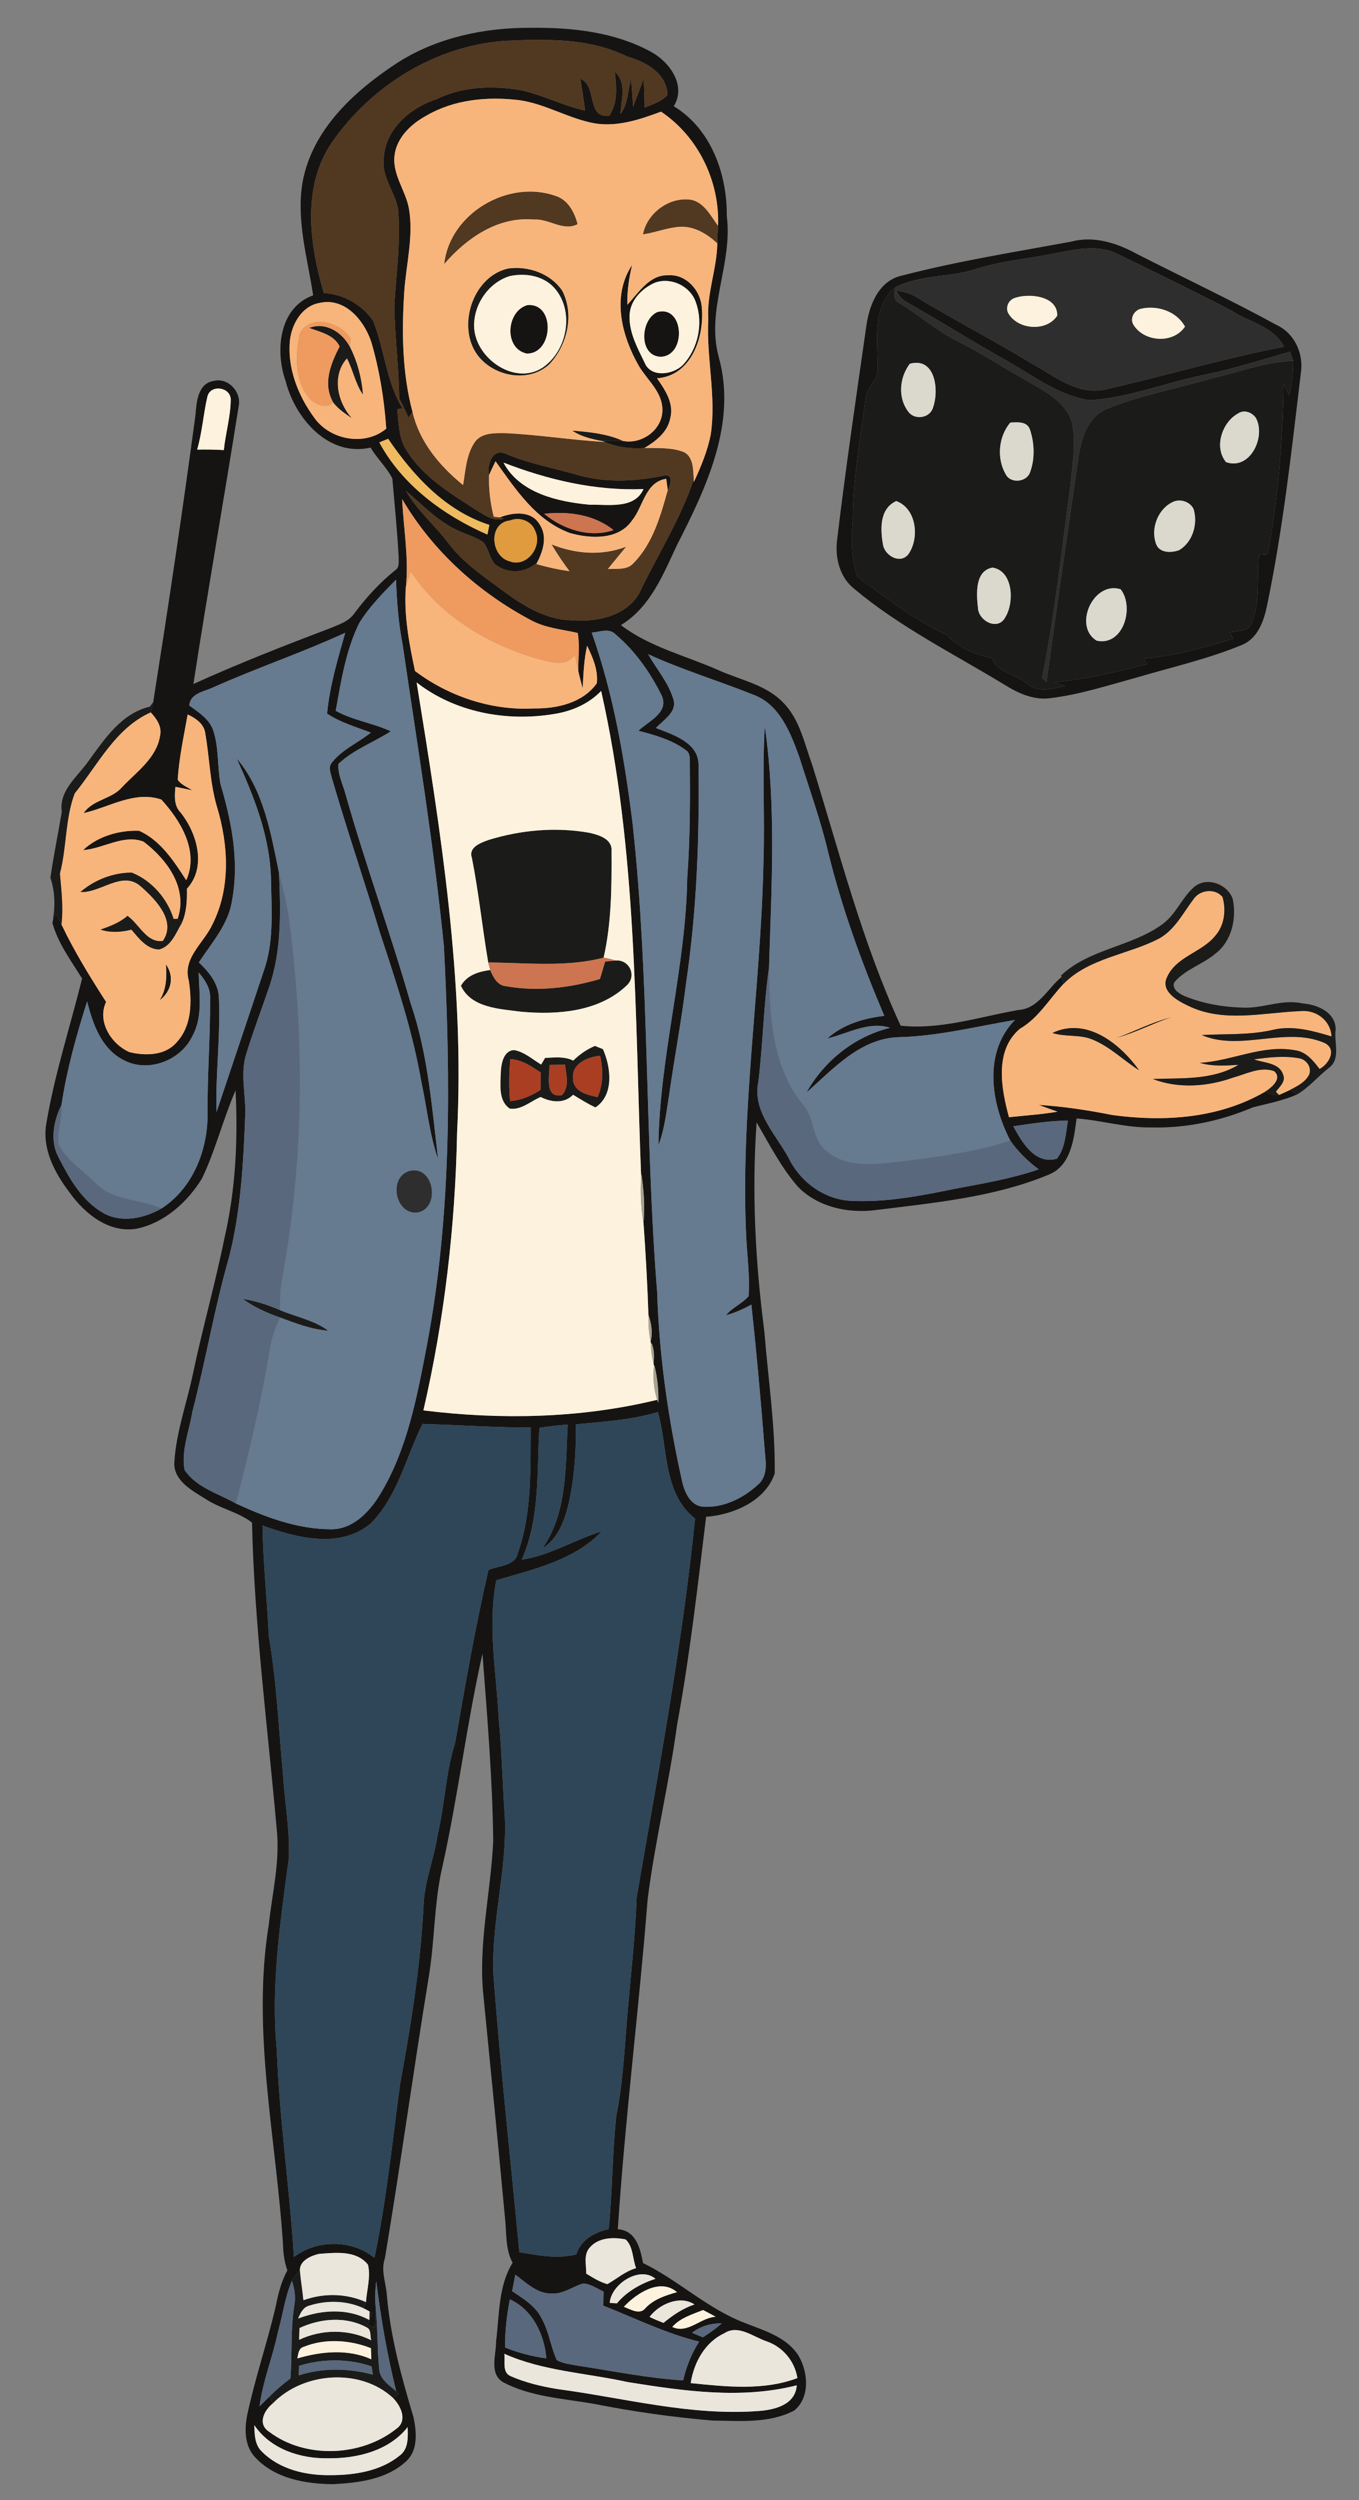 <svg xmlns="http://www.w3.org/2000/svg" xmlns:xlink="http://www.w3.org/1999/xlink" xmlns:serif="http://www.serif.com/" width="100%" height="100%" viewBox="0 0 2310 4247" xml:space="preserve" style="fill-rule:evenodd;clip-rule:evenodd;stroke-linejoin:round;stroke-miterlimit:2;"><rect x="0" y="0" width="2310" height="4247" fill="#808080" stroke="none"/>    <g transform="matrix(4.167,0,0,4.167,0,-5.92119e-14)">        <g id="Mesa-de-trabajo1" serif:id="Mesa de trabajo1" transform="matrix(0.926,0,0,0.901,-89.158,-69.808)">            <rect x="96.233" y="77.44" width="598.317" height="1130.69" style="fill:none;"></rect>            <g id="_-f0bb60ff" serif:id="#f0bb60ff" transform="matrix(1.079,0,0,1.109,-54.858,-113.11)">                <path d="M294.88,352.32C296.1,351.82 297.33,351.32 298.56,350.83C308.8,365.93 322.03,380.28 339.9,385.98C339.63,387.32 339.36,388.66 339.1,390C321.28,382.25 304.18,369.71 294.88,352.32Z" style="fill:rgb(240,187,96);fill-rule:nonzero;"></path>            </g>            <g id="_-161412ff" serif:id="#161412ff" transform="matrix(1.079,0,0,1.109,-54.858,-113.11)">                <path d="M302.4,197.42C318.56,187.12 338.03,183.05 357.02,183.2C373.69,183.03 391.13,184.91 405.96,193.06C413.46,197.14 420.39,206.8 415.14,215.19C430.39,224.46 436.95,242.83 436.79,260C439.32,279.38 428.23,298.13 433.48,317.42C441.05,344.37 428.42,370.87 416.39,394.35C410.79,406.35 405.44,419.7 393.56,426.88C405.37,435.91 420.25,439.39 433.66,445.39C442.47,449.31 452.68,451.2 459.66,458.33C466.61,465.26 468.49,475.26 471.75,484.16C482.83,519.83 492.09,556.3 507.77,590.31C523.97,592.06 539.96,586.7 555.8,583.91C563.97,583.46 567.76,575.13 573.45,570.45C573.65,571.16 574.05,572.58 574.24,573.29C568.4,579.48 564.03,587.21 556.46,591.58C545.96,600.42 548.82,616 552.01,627.66C558.62,626.94 565.27,626.52 571.84,625.4C569.27,624.51 566.71,623.6 564.18,622.64C574.28,623.24 584.29,624.8 594.21,626.76C615.33,629.64 637.8,628.17 656.59,617.23C658.4,617.88 660.25,618.9 662.25,618.57C663.75,617.91 665.25,617.23 666.74,616.52C667.49,616.97 668.98,617.86 669.72,618.31C663.93,620.91 657.68,622.04 651.58,623.62C638.52,629.17 624.25,632.21 610.03,631.81C599.75,632.03 589.81,628.89 579.6,628.16C578.47,636.69 577.33,647.54 568.06,651.15C545.82,660.35 521.51,662.53 497.83,665.51C486.54,667.01 474.11,664.41 465.91,656.1C459,648.21 454.23,638.78 448.97,629.78C446.95,658.24 448.45,686.8 452.13,715.07C453.66,734.35 456.63,753.64 456.36,772.99C452.56,784.25 439.47,789.85 428.35,790.66C424.89,819.03 421.7,847.47 416.49,875.59C413.27,899.41 407.5,922.8 404.49,946.65C400.94,991.58 395.24,1036.33 392.3,1081.32C399.73,1081.86 401.46,1089.07 402.6,1095.12C417.13,1102.2 429.11,1113.94 444.4,1119.65C452.24,1122.73 461.35,1125.38 466.1,1132.95C470.03,1139.66 470.87,1149.9 464.34,1155.28C454.14,1160.65 442.15,1159.49 431.02,1159.38C414.7,1158.01 398.46,1155.71 382.4,1152.53C369.92,1150.36 356.72,1149.72 345.33,1143.66C339.68,1140 342.69,1132.54 342.61,1127.07C343.96,1116.36 343.49,1104.42 349.36,1095.01C346.35,1089.51 346.93,1083.06 346.28,1077.03C343.48,1046.95 340.47,1016.88 337.52,986.82C335.11,965.44 340.44,944.27 341.44,923C341.15,897.46 338.95,871.97 337.05,846.51C330.6,875.1 327.14,904.28 320.8,932.9C317.19,948.02 317.65,963.69 315.02,978.97C308.82,1017 303.56,1055.19 297.21,1093.2C295.47,1098.14 297.62,1103.07 297.99,1108.04C299.43,1125.12 304.03,1141.73 308.91,1158.1C310.13,1164.04 310.84,1171.39 305.95,1175.94C297.97,1183.41 286.45,1184.8 275.99,1185.33C264.8,1185.24 252.42,1183.07 244.41,1174.55C239.89,1169.97 239.84,1163.01 241,1157.1C244.14,1142.37 249.04,1128.09 252.5,1113.44C253.57,1108.18 254.75,1102.86 257.41,1098.14C256.15,1094.62 255.68,1090.89 255.59,1087.18C252.78,1043.88 242.75,1000.37 249.82,956.98C251.23,944.01 254.5,931.05 253.03,917.94C249.35,876.34 243.89,834.81 242.97,793.04C237.53,788.75 229.69,787.26 223.73,783.22C218.19,779.79 210.54,775.65 211.28,768.01C212.06,755.99 216.27,744.53 218.74,732.8C222.67,714.04 227.95,695.59 231.75,676.8C236.29,657.13 237.25,636.8 236.25,616.69C231.15,628.45 228.09,641.01 222.56,652.59C216.67,662.25 207.28,670.71 195.99,673.11C184.62,675.08 174.74,667.11 168.53,658.43C162.39,650.39 157.09,640.44 159.03,630C162.39,610.02 168.73,590.71 173.59,571.08C169.14,563.82 163.78,556.81 161.52,548.48C161.9,547.07 162.34,545.68 162.77,544.3C163.58,545.86 164.4,547.43 165.17,549.02C170.41,560.01 176.8,570.39 183.39,580.61C179.61,588.6 185.49,597.87 192.93,601.1C199.38,602.65 207.44,602.59 212.14,597.15C218.47,590.42 218.48,580.37 217.13,571.8C214.55,562.63 223.45,556.43 226.85,548.89C234.29,534.16 233.36,516.64 228.7,501.18C225.78,491.39 225.64,481.11 223.9,471.12C223.42,467.17 219.99,464.88 216.69,463.33C215.12,472.16 213.18,481 212.62,489.96C213.99,492.03 216.52,492.93 218.53,494.27C216.26,493.77 213.98,493.3 211.69,492.87C211.37,496.47 211,500.46 213.75,503.29C220.54,511.68 224.55,525.66 216.38,534.43C216.45,539.13 216.31,543.98 214.33,548.35C213.9,547.95 213.03,547.13 212.6,546.73C216.92,534.12 208.22,522.47 198.69,515.23C190.52,512.07 182.25,518.11 174.01,518.67C180.01,512.99 188.8,510.51 196.88,510.79C205.63,514.73 211.08,523.2 216.11,530.98C221.43,519.12 213.81,506.65 205.95,498.06C195.01,494.32 184.63,501.24 174.22,503.58C178.02,498 185.68,497.95 189.96,492.95C195.85,486.7 203.93,481.2 205.41,472.13C206.33,468.33 204.02,465.08 201.59,462.47C201.95,461.06 202.33,459.65 202.64,458.23C208.79,419.24 214.67,380.19 219.89,341.06C220.3,335.95 220.83,328.38 227.15,327.31C233.24,325.64 238.81,331.85 237.49,337.75C231.5,375.49 224.86,413.15 219.03,450.92C237.16,442.69 255.71,435.41 274.33,428.37C278.13,426.75 282.51,425.53 284.9,421.87C289.74,415.44 295.21,409.48 301.49,404.44C303.34,403.24 302.77,400.83 302.83,398.98C302.24,388.32 301.18,377.67 300.25,367.04C297.93,362.49 293.98,358.89 291.36,354.46C274.18,358.39 260.53,342.52 256.7,327.36C252.34,315.11 253.89,297.4 267.92,292.34C265.64,277.23 261.02,261.93 263.54,246.57C267.31,224.79 284.74,208.95 302.4,197.42M275.74,229.74C263.2,247.8 266.39,271.51 272.27,291.38C280.26,291.85 287.79,296.09 292.35,302.64C297.12,314.26 297.71,327.66 304.41,338.45C303.87,338.53 302.79,338.71 302.25,338.8C302.9,344.79 302.8,351.35 306.58,356.41C313.46,366.95 324.49,373.45 334.81,380.13C338.11,382.1 341.67,384.75 345.75,383.48L344.14,382.94C349.41,380.86 356.95,380.04 360.32,385.71C363.82,390.82 361.68,397.05 359.03,401.98L358.7,401.89C353.97,405.82 346.77,405.96 342.06,401.94C339.98,399.41 339.49,395.98 337.65,393.31C334.65,391.01 330.88,390.11 327.51,388.5C319.04,384.85 312.69,377.96 305.79,372.09C310.47,380.2 317.74,386.26 323.33,393.68C329.35,401.69 337.87,407.22 345.79,413.16C354.31,419.41 364.03,425.31 374.99,424.9C385.23,425.72 397.73,422.26 401.99,411.94C409.23,397.14 418.07,383.11 423.31,367.42L423.34,368.56C426.2,362.33 428.91,355.94 430.24,349.18C432.6,333.44 428.37,317.78 429.25,302.01C428.57,291.53 432.8,281.46 432.92,271.14C432.97,268.75 433.06,266.37 433.23,264C433.93,245.84 425.15,227.57 409.94,217.41C401.4,220.59 392.32,223.66 383.08,222.22C372.41,220.36 362.97,214.29 352.21,212.74C339.3,211.15 325.52,212.37 314.1,219.07C307.99,222.39 302.18,227.81 301.18,235.01C300.08,242.93 305.66,249.47 307.03,256.96C308.98,268.31 305.88,279.61 305.11,290.91C304.06,307.23 304.25,323.97 308.47,339.87C308.06,340.48 307.24,341.69 306.83,342.3C305.7,339.63 304.46,337.01 303.06,334.48C302.94,321.64 301.18,308.85 301.06,296.01C301.92,283.07 303.72,270.08 302.58,257.1C301.35,250.18 295.99,244.33 296.73,236.98C297,224.81 307.54,215.72 318.43,212.27C328.92,207.1 340.97,206.74 352.32,208.58C361.48,210.45 369.83,214.97 378.96,216.99C378.43,212.64 377.64,208.34 377.03,204C384.08,206.96 379.32,220.2 388.77,219.09C392.48,213.71 391.73,207.19 391.05,201.07C396.07,205.55 393.69,212.57 393.38,218.35C396.54,214.28 396.31,208.94 397.68,204.21C398.07,207.9 398.3,211.61 398.53,215.32C400.02,211.64 401.41,207.91 402.8,204.19C403.1,208.05 403.24,211.91 403.23,215.78C406.5,214.36 410.21,213.34 412.61,210.52C412.23,201.66 403.59,197.05 396.06,194.89C380.66,187.33 363.03,187.74 346.32,188.52C318.03,190.49 291.84,206.65 275.74,229.74M270.34,295.49C263.4,296.74 259.32,303.89 258.48,310.39C257.21,321.88 261.79,333.41 268.54,342.51C275.06,351.44 289.12,353.98 297.77,346.74C296.96,334.84 295.01,322.77 291.63,311.29C288.67,302.43 280.75,292.98 270.34,295.49M224.74,333.68C223.1,340.83 222.6,348.21 220.57,355.29C224.2,355.2 227.83,355.27 231.46,355.48C232.15,348.61 234.21,341.88 234.28,334.95C234.3,329.7 225.96,328.53 224.74,333.68M294.88,352.32C304.18,369.71 321.28,382.25 339.1,390C339.36,388.66 339.63,387.32 339.9,385.98C322.03,380.28 308.8,365.93 298.56,350.83C297.33,351.32 296.1,351.82 294.88,352.32M304.25,375.45C304.81,387.54 307.07,399.57 305.74,411.71C304.94,423.07 307.16,434.55 309.5,445.61C323.23,455.95 340.76,461.86 358.07,460.88C367.41,461.03 378.02,458.66 383.73,450.62C384.34,445.24 382.07,440.04 379.77,435.3C378.46,440.98 378.28,446.81 377.96,452.61C377.34,450.33 376.7,448.07 376.2,445.77C376.06,440.55 376.86,435.23 375.94,430.08C369.57,428.64 362.88,428.1 357,424.95C335.41,413.56 316.64,396.6 304.25,375.45M348.32,384.18C339.24,385.18 340.34,398.87 348.17,400.87C355.17,403.55 361.66,394.76 358.59,388.49C357.14,384.38 352.27,382.6 348.32,384.18M286.81,425.92C281.24,437.11 279.35,449.66 277.13,461.84C284.2,465.78 292.35,466.8 299.62,470.21C292.57,474.73 284.41,477.7 278.25,483.49C277.89,487.79 280.05,491.77 281.13,495.83C289.22,524.5 299.53,552.49 307.71,581.13C314.73,601.62 316.41,623.35 318.91,644.71C315.39,634.46 314.34,623.6 312.07,613.05C308.5,592.48 301.87,572.62 295.35,552.85C288.95,531.65 281.82,510.69 275.61,489.44C275.14,487.28 273.87,484.65 275.73,482.79C279.91,477.52 286.33,474.88 291.48,470.74C285.41,468.43 279.08,466.63 273.62,463C274.65,451.73 277.97,440.87 281.01,430.02C263.4,438.12 245.01,444.31 227.31,452.2C223.57,454.05 217.81,454.53 217.34,459.69C221.13,462.43 225.51,465.17 227.11,469.82C229.49,476.91 228.74,484.53 230.11,491.81C234.6,507.01 237.78,523.04 234.86,538.89C233.5,548.82 226.53,556.43 221.25,564.51C225.23,568.26 229.06,572.79 229.41,578.51C230.2,594.2 228,609.88 228.46,625.57C234.8,606.57 241.25,587.6 247.56,568.58C252.1,556.21 250.91,542.88 250.7,529.98C250.19,512.84 243.72,496.68 236.71,481.28C247.73,494.26 250.65,511.74 253.97,527.91C254.68,543.37 255.07,559.28 250.1,574.15C246.97,583.37 243.48,592.47 240.62,601.78C238.09,609.66 240.35,617.94 240.21,626C239.49,645.67 238.46,665.48 233.62,684.65C227.62,705.44 224.08,726.84 218.61,747.77C217.38,755.63 213.96,763.51 215.42,771.54C220.19,778.74 229.2,781.16 236.39,785.25C248.5,790.84 261.47,795.7 274.97,795.75C283.85,795.98 290.65,788.96 294.99,781.96C306.41,763.36 310.38,741.49 314.43,720.37C324.51,666.89 324.09,612.12 321.31,557.97C317.21,516.71 310.46,475.8 304.45,434.79C302.73,426.07 302.11,417.21 301.76,408.35C296.37,413.82 290.89,419.37 286.81,425.92M381.65,429.95C390.55,455.04 395.03,481.41 398.32,507.74C405.33,571.28 403.26,635.35 408.36,699.01C409.18,725.05 412.89,750.95 418.59,776.36C419.6,780.91 422.19,786.52 427.63,786.58C435.75,786.95 443.67,782.95 449.53,777.55C454.11,773.61 452.47,767.19 452.16,761.96C450.66,742.66 448.91,723.37 446.84,704.12C443.54,705.91 440.09,707.47 436.45,708.43C439.04,705.26 443.09,703.73 445.7,700.67C446.24,692.76 445.2,684.83 444.75,676.94C442.24,625.81 450.67,575.04 451.76,524.01C452.41,505.39 451.19,486.73 452.31,468.15C456.99,500.74 455.05,533.91 454.02,566.73C451.8,582.04 451.56,597.6 449.71,612.98C446.94,625.79 457.76,635.43 462.94,646C467.83,654.73 476.99,661.13 487.09,661.74C501.53,662.55 515.84,659.74 529.91,656.86C541.42,654.69 553.03,652.76 564.13,648.92C559.7,645.62 555.73,641.75 552.55,637.22C544.69,622.06 541.37,601.34 554.43,587.97C538.65,590.65 523.02,594.6 506.93,595C491.21,595.54 480.26,607.93 469.33,617.57C476.63,604.56 488.96,594.76 503.48,591.16C494.64,588.36 486.26,593.56 477.86,595.52C484.23,589.79 492.75,587.26 501.1,586.3C491.93,564.71 483.87,542.62 478.26,519.82C475.12,506.52 470.48,493.65 466.38,480.63C462.8,470.76 458.37,459.24 447.65,455.29C433.4,449.57 418.65,445.17 404.67,438.74C408.12,444.84 412.95,450.28 414.98,457.1C416.64,462.37 410.89,465.56 407.86,468.87C414.87,471.58 425.35,474.84 425.26,483.98C425.63,513.74 424.53,543.6 420.15,573.06C418.31,588.18 415.44,603.15 413.3,618.24C412.14,625.24 411.46,632.41 408.89,639.09C409.38,602.44 420.09,566.71 420.65,530.01C421.83,514.05 421.86,498.04 421.71,482.05C421.68,480.53 421.54,478.8 420.11,477.91C414.45,473.67 407.47,471.76 400.72,469.99C404.74,466.13 413.26,462.61 410.27,455.73C405.62,446.29 399.42,437.45 391.34,430.63C388.74,427.93 384.81,429.72 381.65,429.95M310.17,450.28C319.99,510.96 329.85,572.26 326.68,633.93C325.95,672.03 321.51,710.12 312.93,747.26C344.63,751.18 377.28,750.51 408.39,742.94L408.86,744.19C409.04,739.06 408.46,733.89 407.25,728.9L407.07,729.14L406.9,728.21C407.23,725.43 407.21,722.55 406.15,719.92L405.87,720.12L405.71,719.13C406.66,715.47 405.97,711.69 404.8,708.18C404.38,695.69 403.69,683.19 402.79,670.74C403.44,664.06 402.91,657.3 401.92,650.68L401.83,652.03C399.25,585.8 400.21,518.79 385.5,453.75C380.35,459.09 373.31,462.11 366.05,463.18C346.8,466.39 325.74,462.43 310.17,450.28M221.19,568.59C221.33,577.3 223.04,586.65 218.56,594.65C213.65,604.84 199.96,609.82 189.97,604.03C181.29,599.31 177.93,589.4 175.64,580.42C171.28,594.19 167.32,608.3 165.19,622.57C161.97,629.13 160.35,637.21 163.95,643.98C168.39,652.65 173.53,661.81 182.29,666.77C189.73,670.95 199,668.91 206.05,664.86C218.91,656.51 224.96,640.93 224.83,626.03C224.67,610.33 225.99,594.66 225.85,578.96C226.04,574.92 223.64,571.54 221.19,568.59M553.77,631.35C557.31,637.91 562.64,647.13 571.57,644.58C575.01,640.21 575.2,634.3 576.06,629.02C568.57,629.08 561.16,630.26 553.77,631.35M375.2,752.96C375.3,764.03 374.61,775.18 372.07,785.99C370.4,792.69 367.64,799.78 361.5,803.61C371.8,788.93 370.87,770.17 371.86,753.07C367.98,753.32 364.12,753.76 360.29,754.4C359.18,772.39 360.63,791.31 353.07,808.16C364.65,806.44 374.67,799.98 385.72,796.62C374.63,808.42 357.73,812.12 342.7,816.57C339.02,835.35 342.8,854.42 343.69,873.28C345.02,886.49 345.21,899.77 346.17,913C347.17,934.71 340.54,955.98 341.53,977.68C344.38,1015.4 348.55,1053.04 352.1,1090.7C359.75,1091.96 367.63,1093.56 375.31,1091.6C377.27,1085.62 382.77,1082.57 388.58,1081.29C390.13,1065.89 390.02,1050.36 391.7,1034.97C394.66,1020.38 395.12,1005.47 396.48,990.68C397.78,975.8 399.49,960.94 399.99,946C408.81,894.62 418.58,843.3 423.84,791.4C410.65,781.12 412.82,762.54 408.66,747.96C397.76,751.18 386.44,751.86 375.2,752.96M312.58,752.78C305.76,766.4 302.46,782.36 291.38,793.43C278.84,803.89 261.11,799.24 247.24,794.24C247.47,809.27 249.12,824.25 249.8,839.27C253,857.87 253.83,876.72 255.58,895.48C256.3,906.99 258.46,918.45 257.99,930C254.56,955.81 250.55,981.91 253.07,1008.01C254.12,1036.32 258.31,1064.38 260.07,1092.65C269.45,1085.49 283.74,1085.46 292.93,1093C297.85,1069.66 300.19,1045.9 303.39,1022.29C307.84,998.06 311.77,973.64 313.01,948.99C313.38,939.29 317.3,930.25 318.67,920.71C321.67,908.24 321.96,895.28 325.85,883.01C329.99,859.4 334.1,835.76 339.48,812.38C343.65,810.51 350.4,810.92 351.52,805.39C357.28,789.03 356.59,771.36 356.74,754.27C342.01,754.25 327.3,753.22 312.58,752.78M380.84,1088.81C378.22,1091.71 379.46,1095.91 379.41,1099.44C382.15,1101.1 384.92,1102.86 388.05,1103.73C391.93,1101.53 395.35,1098.43 399.77,1097.21C398.28,1093.38 398.63,1088.42 395.51,1085.5C390.55,1084.48 384.38,1084.63 380.84,1088.81M270.31,1091.38C267.04,1092.11 262.44,1094.14 262.5,1098.04C261.4,1099.41 260.3,1100.78 259.21,1102.16L259.25,1102.31C256.37,1109.05 255.51,1116.42 253.48,1123.44C251.41,1133.58 247.34,1143.25 246.03,1153.55C247.38,1152.27 248.7,1150.97 250.01,1149.68C250.38,1150.34 251.13,1151.67 251.5,1152.34C247.88,1155.23 245.03,1160.8 250.01,1163.99C264.66,1175.08 287.52,1174.15 301.79,1162.81C306.62,1159.52 303.79,1153.51 300.58,1150.21C301.18,1149.74 302.37,1148.8 302.97,1148.33C302.69,1148.1 302.12,1147.64 301.83,1147.41C298.18,1132.64 295.55,1117.64 293.69,1102.56C293.18,1106.24 293.16,1109.98 293.47,1113.7C293.35,1116.27 293.22,1118.85 293.09,1121.44C292.1,1121.07 291.12,1120.71 290.15,1120.37C290.77,1118.74 291.38,1117.13 292,1115.52L290.95,1114.87C290.13,1114.4 289.31,1113.96 288.47,1113.56C288.73,1112.94 289.24,1111.69 289.49,1111.06C289.83,1106.01 291.49,1100.82 290.31,1095.81C285.57,1089.8 277.05,1090.89 270.31,1091.38M388.99,1111.39C389.73,1111.44 391.2,1111.52 391.93,1111.56C396.04,1106.67 401.69,1103.5 407.69,1101.54C401.2,1096.13 389.57,1103.69 388.99,1111.39M350.46,1099.86C350.01,1102.09 349.57,1104.33 349.15,1106.58C353.65,1109.65 358.72,1112.58 361.18,1117.69C364.18,1122.99 364.87,1129.18 367.37,1134.68C369.72,1136.12 372.56,1136.34 375.22,1136.88C389.78,1139.07 404.26,1142.09 418.99,1142.99C420.24,1137.38 422.44,1132.05 425.49,1127.18C411.87,1123.83 399.37,1117.61 386.39,1112.51C386.41,1110.58 386.45,1108.67 386.5,1106.76C383.76,1105.53 381.12,1103.52 378.04,1103.46C373.74,1104.83 369.84,1107.89 365.1,1107.56C359.23,1107.56 354.88,1103.11 350.46,1099.86M394.75,1112.98C397.48,1113.94 401.19,1116.45 403.56,1113.55C406.96,1109.86 411.78,1108.34 416.46,1107.01C409.54,1101 399.85,1107.56 394.75,1112.98M348.24,1109.93C346.96,1116.4 346.22,1122.98 346.27,1129.58C351.69,1131.74 357.35,1133.26 363.14,1134.01C362.34,1124.26 357.51,1114.15 348.24,1109.93M405.26,1117.1C407.1,1118.03 409.03,1118.77 410.95,1119.54C414.76,1116.38 418.88,1113.59 423.61,1112.01C417.67,1108.09 409.15,1111.89 405.26,1117.1M414.53,1121.19C420.9,1124.16 425.95,1117.41 432.26,1117.03C430.55,1116.09 428.83,1115.17 427.1,1114.29C422.67,1116.08 417.8,1117.47 414.53,1121.19M422.63,1123.58C424.08,1124.18 425.54,1124.8 427,1125.43C429.7,1123.71 432.35,1121.89 434.73,1119.74C430.36,1119.64 426.07,1120.84 422.63,1123.58M435.82,1123.74C427.86,1127.41 423.35,1135.73 422.06,1144.1C436.47,1145.56 451.75,1147.28 465.62,1142.05C464.54,1135.14 459.65,1129.33 453.05,1127.06C447.6,1125.27 441.54,1120.07 435.82,1123.74M345.96,1132.14C346.43,1135.18 344.96,1139.75 348.57,1141.27C354.6,1143.92 361.1,1145.46 367.59,1146.52C394.87,1150.15 421.99,1157.57 449.73,1155.49C456.31,1155.01 464.81,1152.99 465.36,1145C442.66,1150.77 419.03,1147.31 396.28,1143.67C379.5,1139.95 361.83,1139.23 345.96,1132.14M243.89,1161.23C244.01,1165 244.01,1169.26 247.01,1172.06C254.25,1179.36 265.01,1181.81 275,1181.66C284.93,1181.66 295.62,1180 303.49,1173.48C306.93,1170.74 306.6,1165.97 306.51,1162.04C298.9,1171.73 285.81,1174.93 274.01,1174.76C262.69,1174.99 250.44,1171 243.89,1161.23Z" style="fill:rgb(22,20,18);fill-rule:nonzero;"></path>                <path d="M577.36,270.44C586.77,267.93 596.15,271.04 604.38,275.54C623.39,285.22 642.72,294.3 661.43,304.54C668.66,307.92 672.36,316.25 671.17,323.97C667.37,355.82 663.87,387.79 657.29,419.21C655.99,425.45 653.44,432.44 647.04,435C633.19,440.72 618.51,444.02 604.18,448.26C592.54,451.43 580.97,455.22 568.96,456.67C562.09,457.66 555.62,454.61 549.95,451.08C529.33,438.54 507.47,427.7 488.87,412.13C482.88,407.42 480.88,399.32 481.84,392.03C485.29,363.22 489.51,334.51 493.63,305.79C494.73,296.9 498.49,286.42 508.34,284.28C531.06,278.37 554.3,274.7 577.36,270.44M571.87,275.01C560.78,277.36 549.36,278.15 538.51,281.62C527.75,285.15 515.83,283.81 505.57,289.09C495.77,297.39 498.61,310.79 498.33,322.06C498.87,326.87 493.95,329.72 493.51,334.29C491.22,351.13 488.22,367.94 488.22,385C487.54,392.42 487.74,400.03 490.11,407.16C501.74,415.66 513.55,424.99 526.95,431.06C531.65,436.34 538.32,438.86 545.05,440.42C547.42,446.45 554.88,446.85 559.36,450.73C563.77,454.77 569.77,452.66 574.94,451.8C573.41,451.26 571.87,450.74 570.35,450.22C583.23,448.9 595.85,446.09 608.37,442.83C608.01,442.27 607.28,441.16 606.92,440.6C619.46,439.35 631.53,436.25 643.5,432.42C643.04,431.56 642.57,430.7 642.13,429.86C645.16,429.13 649.61,429.68 651.01,426.16C654.75,417.35 653.11,407.6 654.01,398.33C655.19,398.21 656.41,398.09 657.61,397.98C661.9,374.95 663.76,351.55 664.12,328.16C664.87,329.84 665.62,331.52 666.36,333.21C667.5,328.59 668.08,323.86 668.03,319.11C667.6,317.84 667.19,316.58 666.79,315.32C655.08,318.64 643.48,322.43 631.53,324.81C615.98,327.98 600.94,334.12 585.02,335.13C572.39,333.35 561.93,325.16 551.1,319.01C537.46,311.47 524.32,303.07 510.75,295.41C508.6,294.33 506.97,292.55 506,290.36C508.73,290.86 511.52,291.45 513.94,292.9C529.82,302.52 546.34,311.03 562.19,320.7C571.01,325.6 580.23,333.14 590.98,330.82C615.48,325.27 639.6,318.06 664.29,313.31C659.96,304.92 649.91,303.32 642.64,298.48C627.39,290.58 611.93,283.08 596.49,275.56C588.8,271.59 579.93,273.41 571.87,275.01Z" style="fill:rgb(22,20,18);fill-rule:nonzero;"></path>                <path d="M400.87,321.1C393.84,308.81 389.7,292.69 398.14,279.97C396.84,285.29 396.07,290.72 396.18,296.21C400.83,291.26 405.24,283.8 413.01,284.17C420.2,283.66 426.04,290.34 426.58,297.14C427.75,309.16 422.38,325.17 408.32,326.19C411.62,330.94 415.42,336.58 413.67,342.66C412.54,348.24 407.76,351.88 403.16,354.63C397.65,355.01 392.06,354.38 386.97,352.17L385.73,351.72C388.58,351.67 391.42,351.61 394.27,351.72C402.08,353.34 410.62,347.19 410.51,339.01C410.51,331.72 404.28,326.92 400.87,321.1M407.28,287.26C401.88,289.68 396.98,294.82 397.1,301.08C397,307.8 400.4,313.94 403.25,319.83C405.77,326.05 414.79,324.78 418.8,320.8C425.15,314.14 427.32,303.55 424.07,294.94C421.75,288.43 413.72,284.73 407.28,287.26Z" style="fill:rgb(22,20,18);fill-rule:nonzero;"></path>                <path d="M355.43,296.32C366.97,295.38 365.98,316.29 355.13,316.1C345.64,314.09 346.74,298.71 355.43,296.32Z" style="fill:rgb(22,20,18);fill-rule:nonzero;"></path>                <path d="M408.42,299.17C419.43,296.2 420.4,316.82 410,317.42C400.72,317.33 401.4,302.33 408.42,299.17Z" style="fill:rgb(22,20,18);fill-rule:nonzero;"></path>                <path d="M339.72,365.69C338.8,361.62 340.96,354.83 346.27,356.87C356.12,361.11 366.74,362.89 376.98,365.93C388.15,368.89 399.81,368.21 411.01,365.92C415.24,365.04 413.88,369.59 412.7,371.82C412.54,370.66 412.23,368.35 412.07,367.19C403.46,368.54 402.76,378.43 398.15,384.14C392.59,392.27 381.14,391.69 372.72,389.3C358.93,384.26 350.55,371.45 342.38,360.03C341.47,361.91 340.56,363.78 339.72,365.69M345.62,360.58C352.24,373.11 367.97,376.59 380.95,377.78C388.3,377.59 399.12,379.72 402.79,371.38C383.19,372.18 363.8,367.63 345.62,360.58M362.24,381.47C369.94,387.81 380.82,391.46 390.57,388.12C382.64,381.76 372.08,380.36 362.24,381.47Z" style="fill:rgb(22,20,18);fill-rule:nonzero;"></path>                <path d="M207.81,565.29C211.37,570.28 210.08,576.31 205.26,579.92C208.07,575.52 208.2,570.32 207.81,565.29Z" style="fill:rgb(22,20,18);fill-rule:nonzero;"></path>                <path d="M595.93,595.29C603.42,592.52 610.55,588.77 618.35,586.85C610.75,589.34 603.67,593.2 595.93,595.29Z" style="fill:rgb(22,20,18);fill-rule:nonzero;"></path>            </g>            <g id="_-513821ff" serif:id="#513821ff" transform="matrix(1.079,0,0,1.109,-54.858,-113.11)">                <path d="M275.74,229.74C291.84,206.65 318.03,190.49 346.32,188.52C363.03,187.74 380.66,187.33 396.06,194.89C403.59,197.05 412.23,201.66 412.61,210.52C410.21,213.34 406.5,214.36 403.23,215.78C403.24,211.91 403.1,208.05 402.8,204.19C401.41,207.91 400.02,211.64 398.53,215.32C398.3,211.61 398.07,207.9 397.68,204.21C396.31,208.94 396.54,214.28 393.38,218.35C393.69,212.57 396.07,205.55 391.05,201.07C391.73,207.19 392.48,213.71 388.77,219.09C379.32,220.2 384.08,206.96 377.03,204C377.64,208.34 378.43,212.64 378.96,216.99C369.83,214.97 361.48,210.45 352.32,208.58C340.97,206.74 328.92,207.1 318.43,212.27C307.54,215.72 297,224.81 296.73,236.98C295.99,244.33 301.35,250.18 302.58,257.1C303.72,270.08 301.92,283.07 301.06,296.01C301.18,308.85 302.94,321.64 303.06,334.48C304.46,337.01 305.7,339.63 306.83,342.3C307.24,341.69 308.06,340.48 308.47,339.87C311.27,352.13 319.59,362.01 329.14,369.76C330.16,363.76 330.43,357.22 334.03,352.07C336.79,348.42 341.86,348.55 345.99,348.56C359.7,349.14 373.27,351.41 386.97,352.17C392.06,354.38 397.65,355.01 403.16,354.63C408.59,354.73 414.32,354.28 419.46,356.38C423.26,358.52 423.04,363.62 423.31,367.42C418.07,383.11 409.23,397.14 401.99,411.94C397.73,422.26 385.23,425.72 374.99,424.9C364.03,425.31 354.31,419.41 345.79,413.16C337.87,407.22 329.35,401.69 323.33,393.68C317.74,386.26 310.47,380.2 305.79,372.09C312.69,377.96 319.04,384.85 327.51,388.5C330.88,390.11 334.65,391.01 337.65,393.31C339.49,395.98 339.98,399.41 342.06,401.94C346.77,405.96 353.97,405.82 358.7,401.89L359.03,401.98C363.48,403.26 368,404.26 372.59,404.91C369.99,401.38 367.47,397.79 365.29,393.98C375.04,397.86 385.76,398.74 395.69,394.89C393.23,397.96 390.66,400.95 388.21,404.03C391.71,403.74 396.01,404.61 398.66,401.66C406.61,393.63 409.73,382.4 412.7,371.82C413.88,369.59 415.24,365.04 411.01,365.92C399.81,368.21 388.15,368.89 376.98,365.93C366.74,362.89 356.12,361.11 346.27,356.87C340.96,354.83 338.8,361.62 339.72,365.69C339.56,371.41 340.23,377.12 341.65,382.66C342.47,382.75 343.3,382.84 344.14,382.94L345.75,383.48C341.67,384.75 338.11,382.1 334.81,380.13C324.49,373.45 313.46,366.95 306.58,356.41C302.8,351.35 302.9,344.79 302.25,338.8C302.79,338.71 303.87,338.53 304.41,338.45C297.71,327.66 297.12,314.26 292.35,302.64C287.79,296.09 280.26,291.85 272.27,291.38C266.39,271.51 263.2,247.8 275.74,229.74Z" style="fill:rgb(81,56,33);fill-rule:nonzero;"></path>                <path d="M321.42,279.58C323.73,258.82 347.7,244.87 367.06,251.84C372.08,253.5 374.61,258.52 375.89,263.3C369.96,266.41 364.14,260.93 358,261.42C343.37,260.1 330.53,269 321.42,279.58Z" style="fill:rgb(81,56,33);fill-rule:nonzero;"></path>                <path d="M402.57,267.48C404.26,258.63 413.63,251.85 422.56,253.43C427.77,254.73 430.26,260.04 433.23,264C433.06,266.37 432.97,268.75 432.92,271.14C428.85,267.35 423.65,264.15 417.89,264.37C412.65,264.64 407.74,266.73 402.57,267.48Z" style="fill:rgb(81,56,33);fill-rule:nonzero;"></path>            </g>            <g id="_-f8b57bff" serif:id="#f8b57bff" transform="matrix(1.079,0,0,1.109,-54.858,-113.11)">                <path d="M314.1,219.07C325.52,212.37 339.3,211.15 352.21,212.74C362.97,214.29 372.41,220.36 383.08,222.22C392.32,223.66 401.4,220.59 409.94,217.41C425.15,227.57 433.93,245.84 433.23,264C430.26,260.04 427.77,254.73 422.56,253.43C413.63,251.85 404.26,258.63 402.57,267.48C407.74,266.73 412.65,264.64 417.89,264.37C423.65,264.15 428.85,267.35 432.92,271.14C432.8,281.46 428.57,291.53 429.25,302.01C428.37,317.78 432.6,333.44 430.24,349.18C428.91,355.94 426.2,362.33 423.34,368.56L423.31,367.42C423.04,363.62 423.26,358.52 419.46,356.38C414.32,354.28 408.59,354.73 403.16,354.63C407.76,351.88 412.54,348.24 413.67,342.66C415.42,336.58 411.62,330.94 408.32,326.19C422.38,325.17 427.75,309.16 426.58,297.14C426.04,290.34 420.2,283.66 413.01,284.17C405.24,283.8 400.83,291.26 396.18,296.21C396.07,290.72 396.84,285.29 398.14,279.97C389.7,292.69 393.84,308.81 400.87,321.1C404.28,326.92 410.51,331.72 410.51,339.01C410.62,347.19 402.08,353.34 394.27,351.72C387.81,348.79 380.77,348.17 373.8,347.57C377.37,349.97 381.57,350.92 385.73,351.72L386.97,352.17C373.27,351.41 359.7,349.14 345.99,348.56C341.86,348.55 336.79,348.42 334.03,352.07C330.43,357.22 330.16,363.76 329.14,369.76C319.59,362.01 311.27,352.13 308.47,339.87C304.25,323.97 304.06,307.23 305.11,290.91C305.88,279.61 308.98,268.31 307.03,256.96C305.66,249.47 300.08,242.93 301.18,235.01C302.18,227.81 307.99,222.39 314.1,219.07M321.42,279.58C330.53,269 343.37,260.1 358,261.42C364.14,260.93 369.96,266.41 375.89,263.3C374.61,258.52 372.08,253.5 367.06,251.84C347.7,244.87 323.73,258.82 321.42,279.58M347.43,281.46C334.21,284.52 327.66,301.88 333.26,313.7C338.54,324.84 355.15,329.05 364.38,320.38C371.67,312.58 374.61,300.14 369.54,290.41C364.79,283.45 355.62,280.25 347.43,281.46Z" style="fill:rgb(248,181,123);fill-rule:nonzero;"></path>                <path d="M270.34,295.49C280.75,292.98 288.67,302.43 291.63,311.29C295.01,322.77 296.96,334.84 297.77,346.74C289.12,353.98 275.06,351.44 268.54,342.51C261.79,333.41 257.21,321.88 258.48,310.39C259.32,303.89 263.4,296.74 270.34,295.49M262.29,308.4C260.86,316.62 260.27,326.33 265.6,333.36C267.66,336.39 273.44,339.39 276.02,335.89C278.01,338.59 280.84,340.48 283.58,342.35C277.73,335.85 275.43,325.01 281.72,318.03C284.26,322.78 285.13,328.28 288.22,332.76C287.72,326.01 285.93,319.33 282.89,313.3C282.98,312.48 283.17,310.84 283.27,310.02C279.11,303.1 266.12,299.66 262.29,308.4Z" style="fill:rgb(248,181,123);fill-rule:nonzero;"></path>                <path d="M342.38,360.03C350.55,371.45 358.93,384.26 372.72,389.3C381.14,391.69 392.59,392.27 398.15,384.14C402.76,378.43 403.46,368.54 412.07,367.19C412.23,368.35 412.54,370.66 412.7,371.82C409.73,382.4 406.61,393.63 398.66,401.66C396.01,404.61 391.71,403.74 388.21,404.03C390.66,400.95 393.23,397.96 395.69,394.89C385.76,398.74 375.04,397.86 365.29,393.98C367.47,397.79 369.99,401.38 372.59,404.91C368,404.26 363.48,403.26 359.03,401.98C361.68,397.05 363.82,390.82 360.32,385.71C356.95,380.04 349.41,380.86 344.14,382.94C343.3,382.84 342.47,382.75 341.65,382.66C340.23,377.12 339.56,371.41 339.72,365.69C340.56,363.78 341.47,361.91 342.38,360.03Z" style="fill:rgb(248,181,123);fill-rule:nonzero;"></path>                <path d="M307.77,404.91C319.49,422.98 339.23,434.77 359.65,440.63C364.64,441.91 371.38,444.3 374.78,438.87C375.2,441.18 375.68,443.48 376.2,445.77C376.7,448.07 377.34,450.33 377.96,452.61C378.28,446.81 378.46,440.98 379.77,435.3C382.07,440.04 384.34,445.24 383.73,450.62C378.02,458.66 367.41,461.03 358.07,460.88C340.76,461.86 323.23,455.95 309.5,445.61C307.16,434.55 304.94,423.07 305.74,411.71C306.34,409.41 307.06,407.16 307.77,404.91Z" style="fill:rgb(248,181,123);fill-rule:nonzero;"></path>                <path d="M170.57,495.51C180.05,483.85 187.19,468.9 201.59,462.47C204.02,465.08 206.33,468.33 205.41,472.13C203.93,481.2 195.85,486.7 189.96,492.95C185.68,497.95 178.02,498 174.22,503.58C184.63,501.24 195.01,494.32 205.95,498.06C213.81,506.65 221.43,519.12 216.11,530.98C211.08,523.2 205.63,514.73 196.88,510.79C188.8,510.51 180.01,512.99 174.01,518.67C182.25,518.11 190.52,512.07 198.69,515.23C208.22,522.47 216.92,534.12 212.6,546.73C212.19,546.74 211.36,546.76 210.95,546.77C208.37,538.43 202,531.11 193.88,527.87C186.32,527.84 178.66,530.82 172.92,535.77C181.24,536.22 190.01,526.78 197.55,533.46C203.51,538.7 212.29,547.55 206.56,555.75C199.93,556.7 196.88,548.8 192.11,545.51C188.97,548.29 185.02,549.72 181.14,551.12C185.27,552.49 189.58,552.17 193.74,551.12C196.73,554.6 199.93,559.01 204.95,559.22C210,558 211.91,552.37 214.33,548.35C216.31,543.98 216.45,539.13 216.38,534.43C224.55,525.66 220.54,511.68 213.75,503.29C211,500.46 211.37,496.47 211.69,492.87C213.98,493.3 216.26,493.77 218.53,494.27C216.52,492.93 213.99,492.03 212.62,489.96C213.18,481 215.12,472.16 216.69,463.33C219.99,464.88 223.42,467.17 223.9,471.12C225.64,481.11 225.78,491.39 228.7,501.18C233.36,516.64 234.29,534.16 226.85,548.89C223.45,556.43 214.55,562.63 217.13,571.8C218.48,580.37 218.47,590.42 212.14,597.15C207.44,602.59 199.38,602.65 192.93,601.1C185.49,597.87 179.61,588.6 183.39,580.61C176.8,570.39 170.41,560.01 165.17,549.02C165.97,542.05 165.14,535.14 164.53,528.23C167.34,517.49 166.64,505.87 170.57,495.51M207.81,565.29C208.2,570.32 208.07,575.52 205.26,579.92C210.08,576.31 211.37,570.28 207.81,565.29Z" style="fill:rgb(248,181,123);fill-rule:nonzero;"></path>                <path d="M627.51,538.47C630.12,534.78 636.31,534.18 639.2,537.83C640.67,543.01 640.02,549.15 636.44,553.37C630.94,560.46 620.28,561.96 616.49,570.61C613.81,576.23 620.74,580.09 624.98,582.1C639.45,589.28 655.66,584.97 670.93,584.36C677.3,583.68 683.34,588.1 683.7,594.7C676.04,592.41 667.99,590.12 659.96,591.95C650.36,594.26 640.45,593.56 630.68,594.13C646.57,600.95 664.84,590.49 680.75,597.31C686.11,599.86 682.68,605.92 678.81,607.98C676.22,604.6 673.27,600.87 668.72,600.33C655.5,597.92 642.99,604.74 629.93,605.47C635.07,606.98 640.45,606.61 645.72,606.27C635.02,612.66 622.61,611.58 610.71,612.06C621.19,616.09 633.05,615.2 643.49,611.49C648.87,610.03 654.56,606.87 660.2,608.82C663.83,611.73 659.24,615.62 656.59,617.23C637.8,628.17 615.33,629.64 594.21,626.76C584.29,624.8 574.28,623.24 564.18,622.64C566.71,623.6 569.27,624.51 571.84,625.4C565.27,626.52 558.62,626.94 552.01,627.66C548.82,616 545.96,600.42 556.46,591.58C564.03,587.21 568.4,579.48 574.24,573.29C584.73,562.53 600.76,561.4 613.54,554.61C619.92,550.93 623.19,544.1 627.51,538.47M595.93,595.29C603.67,593.2 610.75,589.34 618.35,586.85C610.55,588.77 603.42,592.52 595.93,595.29M569.74,593.28C575.04,594.98 580.85,593.78 586.04,595.94C593.19,598.83 598.7,604.42 605.13,608.51C597.39,597.67 583.65,586.64 569.74,593.28Z" style="fill:rgb(248,181,123);fill-rule:nonzero;"></path>                <path d="M652.04,604.05C658.12,603.21 664.38,602.48 670.48,603.61C673.52,604.1 675.82,607.46 674.49,610.41C672.88,613.43 669.65,615.01 666.74,616.52C665.25,617.23 663.75,617.91 662.25,618.57C661.77,618.16 661.35,617.71 660.97,617.24C662.41,615.28 665.11,613.06 663.93,610.33C662.39,605.32 656.08,605.58 652.04,604.05Z" style="fill:rgb(248,181,123);fill-rule:nonzero;"></path>            </g>            <g id="_-2e2e2eff" serif:id="#2e2e2eff" transform="matrix(1.079,0,0,1.109,-54.858,-113.11)">                <path d="M571.87,275.01C579.93,273.41 588.8,271.59 596.49,275.56C611.93,283.08 627.39,290.58 642.64,298.48C649.91,303.32 659.96,304.92 664.29,313.31C639.6,318.06 615.48,325.27 590.98,330.82C580.23,333.14 571.01,325.6 562.19,320.7C546.34,311.03 529.82,302.52 513.94,292.9C511.52,291.45 508.73,290.86 506,290.36C506.97,292.55 508.6,294.33 510.75,295.41C524.32,303.07 537.46,311.47 551.1,319.01C561.93,325.16 572.39,333.35 585.02,335.13C600.94,334.12 615.98,327.98 631.53,324.81C643.48,322.43 655.08,318.64 666.79,315.32C667.19,316.58 667.6,317.84 668.03,319.11C656.46,319.43 645.55,323.82 634.37,326.35C620.22,330.49 605.56,333.08 591.89,338.71C584.04,341.95 581.53,350.98 580.35,358.6C575.98,389.11 571.45,419.59 567.32,450.14C566.7,449.57 566.08,449.02 565.48,448.47C570.77,422.53 573.48,396.16 577.06,369.95C577.85,361.49 579.48,352.85 577.74,344.42C575.48,336.36 567.55,332.03 560.83,328.09C550.99,322.65 541.58,316.45 531.55,311.35C522.79,307.14 515.56,300.52 507.29,295.53C504.53,294.34 505.16,291.43 505.57,289.09C515.83,283.81 527.75,285.15 538.51,281.62C549.36,278.15 560.78,277.36 571.87,275.01M554.44,293.39C551.96,294.16 550.58,296.91 551.55,299.34C555.28,306.47 567.36,307.38 571.7,300.63C571.89,292.56 560.3,291.39 554.44,293.39M605.78,297.85C603.1,298.53 601.35,301.63 602.72,304.19C607.02,311.47 619.07,312.27 623.86,305.1C620.43,298.82 612.51,296.26 605.78,297.85Z" style="fill:rgb(46,46,46);fill-rule:nonzero;"></path>                <path d="M307.47,649.49C317.27,647.33 320.08,664.52 310.67,666.54C301.28,667.71 298.37,651.87 307.47,649.49Z" style="fill:rgb(46,46,46);fill-rule:nonzero;"></path>            </g>            <g id="_-1b1b1aff" serif:id="#1b1b1aff" transform="matrix(1.079,0,0,1.109,-54.858,-113.11)">                <path d="M347.43,281.46C355.62,280.25 364.79,283.45 369.54,290.41C374.61,300.14 371.67,312.58 364.38,320.38C355.15,329.05 338.54,324.84 333.26,313.7C327.66,301.88 334.21,284.52 347.43,281.46M348.34,284.46C339.03,287.16 332.46,297.44 333.81,307.03C335.54,318.96 350.72,329.03 361.66,321.8C371.69,314.9 374.71,298.93 366.53,289.48C362.04,284.37 354.75,283.14 348.34,284.46Z" style="fill:rgb(27,27,26);fill-rule:nonzero;"></path>                <path d="M498.33,322.06C498.61,310.79 495.77,297.39 505.57,289.09C505.16,291.43 504.53,294.34 507.29,295.53C515.56,300.52 522.79,307.14 531.55,311.35C541.58,316.45 550.99,322.65 560.83,328.09C567.55,332.03 575.48,336.36 577.74,344.42C579.48,352.85 577.85,361.49 577.06,369.95C573.48,396.16 570.77,422.53 565.48,448.47C566.08,449.02 566.7,449.57 567.32,450.14C571.45,419.59 575.98,389.11 580.35,358.6C581.53,350.98 584.04,341.95 591.89,338.71C605.56,333.08 620.22,330.49 634.37,326.35C645.55,323.82 656.46,319.43 668.03,319.11C668.08,323.86 667.5,328.59 666.36,333.21C665.62,331.52 664.87,329.84 664.12,328.16C663.76,351.55 661.9,374.95 657.61,397.98C656.41,398.09 655.19,398.21 654.01,398.33C653.11,407.6 654.75,417.35 651.01,426.16C649.61,429.68 645.16,429.13 642.13,429.86C642.57,430.7 643.04,431.56 643.5,432.42C631.53,436.25 619.46,439.35 606.92,440.6C607.28,441.16 608.01,442.27 608.37,442.83C595.85,446.09 583.23,448.9 570.35,450.22C571.87,450.74 573.41,451.26 574.94,451.8C569.77,452.66 563.77,454.77 559.36,450.73C554.88,446.85 547.42,446.45 545.05,440.42C538.32,438.86 531.65,436.34 526.95,431.06C513.55,424.99 501.74,415.66 490.11,407.16C487.74,400.03 487.54,392.42 488.22,385C488.22,367.94 491.22,351.13 493.51,334.29C493.95,329.72 498.87,326.87 498.33,322.06M511.49,320.28C507.24,325.94 506.52,334.25 511.01,339.98C513.71,343.4 519.91,342.37 521.03,338C523.53,330.99 521.93,317.37 511.49,320.28M645.54,340.54C638.97,344.08 635.57,354.41 640.64,360.4C650.49,363.86 657.06,349.91 652.75,342.27C651.1,340.05 648.01,338.85 645.54,340.54M552.52,344.26C547.69,350.05 546.91,358.83 550.66,365.36C552.64,369.22 559.13,368.64 560.59,364.59C562.62,359.21 562.44,352.77 560.64,347.35C559.54,343.66 555.58,344.08 552.52,344.26M619.42,376.42C612.94,379.05 609.63,387.41 612.09,393.87C613.53,397.57 618.25,397.41 621.39,396.35C627.01,393.06 629.19,385.65 627.39,379.58C626,376.66 622.42,375.38 619.42,376.42M500.63,394.41C501.65,398.79 507.71,402.07 510.95,397.94C515.57,391.33 514.29,379.36 505.99,376.27C498.98,379.43 499.47,388.07 500.63,394.41M545.27,403.42C538.01,404.76 538.72,414.17 539.33,419.79C539.53,425.27 547.63,429.45 550.56,423.56C554.27,417.55 553.68,404.71 545.27,403.42M587.78,433.23C598.64,435.61 603.35,419.66 597.59,412.26C586.43,408.74 578.08,427.31 587.78,433.23Z" style="fill:rgb(27,27,26);fill-rule:nonzero;"></path>                <path d="M266.3,305.64C273.02,303.05 279.75,307.42 282.89,313.3C285.93,319.33 287.72,326.01 288.22,332.76C285.13,328.28 284.26,322.78 281.72,318.03C275.43,325.01 277.73,335.85 283.58,342.35C280.84,340.48 278.01,338.59 276.02,335.89C271.76,328.28 275.16,320.19 278.73,313.19C276.46,308.43 270.78,307.32 266.3,305.64Z" style="fill:rgb(27,27,26);fill-rule:nonzero;"></path>                <path d="M373.8,347.57C380.77,348.17 387.81,348.79 394.27,351.72C391.42,351.61 388.58,351.67 385.73,351.72C381.57,350.92 377.37,349.97 373.8,347.57Z" style="fill:rgb(27,27,26);fill-rule:nonzero;"></path>                <path d="M201.3,460.14C201.74,459.49 202.19,458.86 202.64,458.23C202.33,459.65 201.95,461.06 201.59,462.47C187.19,468.9 180.05,483.85 170.57,495.51C166.64,505.87 167.34,517.49 164.53,528.23C165.14,535.14 165.97,542.05 165.17,549.02C164.4,547.43 163.58,545.86 162.77,544.3C162.34,545.68 161.9,547.07 161.52,548.48L161.32,549.18C162.62,542.7 162.78,536.28 160.65,529.96C161.94,520.99 163.8,512.01 165.3,503.05C164.07,494.26 171.82,488.68 176.29,482.24C182.84,473.24 189.72,462.83 201.3,460.14Z" style="fill:rgb(27,27,26);fill-rule:nonzero;"></path>                <path d="M339.58,514.52C352.69,510.49 366.84,509.19 380.39,511.56C384.27,512.37 390.14,514.03 389.73,519.04C389.82,533.55 389.73,548.51 386.5,562.57C371.12,566.52 355.07,564.65 339.39,564.5C336.99,550.33 335.52,536.01 332.74,521.89C331.19,517.49 336.37,515.68 339.58,514.52Z" style="fill:rgb(27,27,26);fill-rule:nonzero;"></path>                <path d="M172.92,535.77C178.66,530.82 186.32,527.84 193.88,527.87C202,531.11 208.37,538.43 210.95,546.77C211.36,546.76 212.19,546.74 212.6,546.73C213.03,547.13 213.9,547.95 214.33,548.35C211.91,552.37 210,558 204.95,559.22C199.93,559.01 196.73,554.6 193.74,551.12C189.58,552.17 185.27,552.49 181.14,551.12C185.02,549.72 188.97,548.29 192.11,545.51C196.88,548.8 199.93,556.7 206.56,555.75C212.29,547.55 203.51,538.7 197.55,533.46C190.01,526.78 181.24,536.22 172.92,535.77Z" style="fill:rgb(27,27,26);fill-rule:nonzero;"></path>                <path d="M627.68,533.65C632.88,529.39 641.25,532.54 643.34,538.6C645.03,546.56 642.93,555.97 636.14,561.03C630.91,565.4 623.85,567.37 619.43,572.7C618.45,575.53 621.58,577.26 623.71,578.24C631.05,581.25 639.02,582.68 646.93,582.92C655.36,583.52 663.48,579.27 671.91,581.24C677.87,581.63 685.53,584.94 685.36,591.95C684.61,597.14 687.62,603.83 682.58,607.56C678.16,610.99 674.57,615.43 669.72,618.31C668.98,617.86 667.49,616.97 666.74,616.52C669.65,615.01 672.88,613.43 674.49,610.41C675.82,607.46 673.52,604.1 670.48,603.61C664.38,602.48 658.12,603.21 652.04,604.05C656.08,605.58 662.39,605.32 663.93,610.33C665.11,613.06 662.41,615.28 660.97,617.24C661.35,617.71 661.77,618.16 662.25,618.57C660.25,618.9 658.4,617.88 656.59,617.23C659.24,615.62 663.83,611.73 660.2,608.82C654.56,606.87 648.87,610.03 643.49,611.49C633.05,615.2 621.19,616.09 610.71,612.06C622.61,611.58 635.02,612.66 645.72,606.27C640.45,606.61 635.07,606.98 629.93,605.47C642.99,604.74 655.5,597.92 668.72,600.33C673.27,600.87 676.22,604.6 678.81,607.98C682.68,605.92 686.11,599.86 680.75,597.31C664.84,590.49 646.57,600.95 630.68,594.13C640.45,593.56 650.36,594.26 659.96,591.95C667.99,590.12 676.04,592.41 683.7,594.7C683.34,588.1 677.3,583.68 670.93,584.36C655.66,584.97 639.45,589.28 624.98,582.1C620.74,580.09 613.81,576.23 616.49,570.61C620.28,561.96 630.94,560.46 636.44,553.37C640.02,549.15 640.67,543.01 639.2,537.83C636.31,534.18 630.12,534.78 627.51,538.47C623.19,544.1 619.92,550.93 613.54,554.61C600.76,561.4 584.73,562.53 574.24,573.29C574.05,572.58 573.65,571.16 573.45,570.45L573.27,569.81C584.89,558.86 602.16,558.13 614.78,548.81C620.24,544.79 622.61,538 627.68,533.65Z" style="fill:rgb(27,27,26);fill-rule:nonzero;"></path>                <path d="M387.14,564.14C388.33,564.01 389.52,563.9 390.72,563.8C396.68,562.69 400.42,569.78 395.92,573.91C384.65,584.65 367.6,585.98 352.82,584.61C344.2,583.46 332.42,583.12 328.25,574.02C330.75,569.66 335.54,568.19 340.22,567.61C341.42,570.56 343.17,573.99 346.8,574.23C359.5,576.48 372.72,574.92 385.01,571.26C385.72,568.89 386.43,566.51 387.14,564.14Z" style="fill:rgb(27,27,26);fill-rule:nonzero;"></path>                <path d="M569.74,593.28C583.65,586.64 597.39,597.67 605.13,608.51C598.7,604.42 593.19,598.83 586.04,595.94C580.85,593.78 575.04,594.98 569.74,593.28Z" style="fill:rgb(27,27,26);fill-rule:nonzero;"></path>                <path d="M374.1,604.55C376.67,602.04 379.63,599.96 382.96,598.56C384.04,598.99 385.12,599.43 386.22,599.86C389.52,607.22 390.88,618.61 383.15,623.67C380,622.16 377.02,620.32 374.04,618.49C370.46,622.23 365.04,621.58 360.81,619.4C356.74,621.11 352.8,624.85 348.19,624.14C343.34,620.86 344.45,614.02 344.54,608.96C344.75,605.59 345.75,600.42 349.95,600.26C354.15,600.98 357.44,604.05 361.01,606.17C361.54,605.26 362.08,604.35 362.61,603.45C366.46,603.29 370.51,602.76 374.1,604.55M374.02,611.92C373.97,617.13 379.97,618.66 384.07,619.46C386.41,614.11 386.37,608.16 385.07,602.56C380.06,603.04 373.29,605.78 374.02,611.92M348.4,603.92C347.9,609.64 347.78,615.39 348.3,621.11C352.81,620.76 356.98,618.93 360.76,616.53C360.77,614.15 360.78,611.78 360.81,609.42C357.05,606.83 353.1,604.21 348.4,603.92M364.42,606.31C364.48,610.65 362.22,620.05 369.51,618.63C372.68,615.27 371.25,610.27 370.75,606.2C368.64,606.22 366.53,606.26 364.42,606.31Z" style="fill:rgb(27,27,26);fill-rule:nonzero;"></path>                <path d="M239.18,701.78C244.43,702.58 249.49,704.23 254.36,706.34C260.92,709.16 268.24,710.38 274.07,714.75C267.24,714.24 260.83,711.75 254.48,709.39C249.09,707.51 243.82,705.15 239.18,701.78Z" style="fill:rgb(27,27,26);fill-rule:nonzero;"></path>                <path d="M262.5,1098.04C262.84,1102.14 263.55,1106.19 263.95,1110.29C272.2,1107.3 281.45,1107.44 289.49,1111.06C289.24,1111.69 288.73,1112.94 288.47,1113.56C281.65,1110.38 273.48,1110.2 266.37,1112.49C263.79,1113.1 262.75,1115.59 261.76,1117.76C271.13,1114.22 281.8,1113.39 290.85,1118.35C290.88,1117.48 290.92,1115.74 290.95,1114.87L292,1115.52C291.38,1117.13 290.77,1118.74 290.15,1120.37C291.12,1120.71 292.1,1121.07 293.09,1121.44C293.22,1118.85 293.35,1116.27 293.47,1113.7C294.3,1121.79 294.07,1129.95 294.85,1138.05C294.94,1142.39 298.86,1144.9 301.83,1147.41C302.12,1147.64 302.69,1148.1 302.97,1148.33C302.37,1148.8 301.18,1149.74 300.58,1150.21C287.32,1137.85 263.95,1139.5 251.5,1152.34C251.13,1151.67 250.38,1150.34 250.01,1149.68C252.69,1146.95 255.61,1144.49 258.66,1142.2C259.39,1132.22 258.66,1122.15 260.26,1112.25C260.85,1108.89 260.32,1105.5 259.25,1102.31L259.21,1102.16C260.3,1100.78 261.4,1099.41 262.5,1098.04M262.35,1121.63C262.29,1123.22 262.24,1124.81 262.2,1126.44C271.41,1122.05 282.5,1122 291.64,1126.63C291.07,1124.87 291.76,1122.23 289.73,1121.35C281.29,1116.76 270.85,1117.67 262.35,1121.63M264.17,1129.27C261.95,1129.81 261.86,1132.18 261.47,1134.02C271.31,1131.15 282.06,1130.09 291.69,1134.38C291.64,1132.86 291.58,1131.35 291.52,1129.85C282.93,1126.48 272.82,1125.77 264.17,1129.27M262.13,1137.05C262.1,1138.33 262.07,1139.63 262.05,1140.94C271.88,1137.8 282.36,1137.99 292.28,1140.64C292.11,1139.51 291.94,1138.39 291.78,1137.28C282.32,1134.01 271.65,1134.11 262.13,1137.05Z" style="fill:rgb(27,27,26);fill-rule:nonzero;"></path>            </g>            <g id="_-fcf2ddff" serif:id="#fcf2ddff" transform="matrix(1.079,0,0,1.109,-54.858,-113.11)">                <path d="M348.34,284.46C354.75,283.14 362.04,284.37 366.53,289.48C374.71,298.93 371.69,314.9 361.66,321.8C350.72,329.03 335.54,318.96 333.81,307.03C332.46,297.44 339.03,287.16 348.34,284.46M355.43,296.32C346.74,298.71 345.64,314.09 355.13,316.1C365.98,316.29 366.97,295.38 355.43,296.32Z" style="fill:rgb(252,242,221);fill-rule:nonzero;"></path>                <path d="M407.28,287.26C413.72,284.73 421.75,288.43 424.07,294.94C427.32,303.55 425.15,314.14 418.8,320.8C414.79,324.78 405.77,326.05 403.25,319.83C400.4,313.94 397,307.8 397.1,301.08C396.98,294.82 401.88,289.68 407.28,287.26M408.42,299.17C401.4,302.33 400.72,317.33 410,317.42C420.4,316.82 419.43,296.2 408.42,299.17Z" style="fill:rgb(252,242,221);fill-rule:nonzero;"></path>                <path d="M554.44,293.39C560.3,291.39 571.89,292.56 571.7,300.63C567.36,307.38 555.28,306.47 551.55,299.34C550.58,296.91 551.96,294.16 554.44,293.39Z" style="fill:rgb(252,242,221);fill-rule:nonzero;"></path>                <path d="M605.78,297.85C612.51,296.26 620.43,298.82 623.86,305.1C619.07,312.27 607.02,311.47 602.72,304.19C601.35,301.63 603.1,298.53 605.78,297.85Z" style="fill:rgb(252,242,221);fill-rule:nonzero;"></path>                <path d="M224.74,333.68C225.96,328.53 234.3,329.7 234.28,334.95C234.21,341.88 232.15,348.61 231.46,355.48C227.83,355.27 224.2,355.2 220.57,355.29C222.6,348.21 223.1,340.83 224.74,333.68Z" style="fill:rgb(252,242,221);fill-rule:nonzero;"></path>                <path d="M345.62,360.58C363.8,367.63 383.19,372.18 402.79,371.38C399.12,379.72 388.3,377.59 380.95,377.78C367.97,376.59 352.24,373.11 345.62,360.58Z" style="fill:rgb(252,242,221);fill-rule:nonzero;"></path>                <path d="M310.17,450.28C325.74,462.43 346.8,466.39 366.05,463.18C373.31,462.11 380.35,459.09 385.5,453.75C400.21,518.79 399.25,585.8 401.83,652.03C401.46,658.28 401.73,664.56 402.79,670.74C403.69,683.19 404.38,695.69 404.8,708.18C404.81,711.84 404.89,715.53 405.71,719.13L405.87,720.12C405.72,722.85 406.31,725.55 406.9,728.21L407.07,729.14C406.6,733.76 406.92,738.52 408.39,742.94C377.28,750.51 344.63,751.18 312.93,747.26C321.51,710.12 325.95,672.03 326.68,633.93C329.85,572.26 319.99,510.96 310.17,450.28M339.58,514.52C336.37,515.68 331.19,517.49 332.74,521.89C335.52,536.01 336.99,550.33 339.39,564.5C339.59,565.28 340.01,566.83 340.22,567.61C335.54,568.19 330.75,569.66 328.25,574.02C332.42,583.12 344.2,583.46 352.82,584.61C367.6,585.98 384.65,584.65 395.92,573.91C400.42,569.78 396.68,562.69 390.72,563.8L391.49,563.73C389.83,563.3 388.19,562.81 386.5,562.57C389.73,548.51 389.82,533.55 389.73,519.04C390.14,514.03 384.27,512.37 380.39,511.56C366.84,509.19 352.69,510.49 339.58,514.52M374.1,604.55C370.51,602.76 366.46,603.29 362.61,603.45C362.08,604.35 361.54,605.26 361.01,606.17C357.44,604.05 354.15,600.98 349.95,600.26C345.75,600.42 344.75,605.59 344.54,608.96C344.45,614.02 343.34,620.86 348.19,624.14C352.8,624.85 356.74,621.11 360.81,619.4C365.04,621.58 370.46,622.23 374.04,618.49C377.02,620.32 380,622.16 383.15,623.67C390.88,618.61 389.52,607.22 386.22,599.86C385.12,599.43 384.04,598.99 382.96,598.56C379.63,599.96 376.67,602.04 374.1,604.55Z" style="fill:rgb(252,242,221);fill-rule:nonzero;"></path>                <path d="M394.75,1112.98C399.85,1107.56 409.54,1101 416.46,1107.01C411.78,1108.34 406.96,1109.86 403.56,1113.55C401.19,1116.45 397.48,1113.94 394.75,1112.98Z" style="fill:rgb(252,242,221);fill-rule:nonzero;"></path>                <path d="M414.53,1121.19C417.8,1117.47 422.67,1116.08 427.1,1114.29C428.83,1115.17 430.55,1116.09 432.26,1117.03C425.95,1117.41 420.9,1124.16 414.53,1121.19Z" style="fill:rgb(252,242,221);fill-rule:nonzero;"></path>                <path d="M264.17,1129.27C272.82,1125.77 282.93,1126.48 291.52,1129.85C291.58,1131.35 291.64,1132.86 291.69,1134.38C282.06,1130.09 271.31,1131.15 261.47,1134.02C261.86,1132.18 261.95,1129.81 264.17,1129.27Z" style="fill:rgb(252,242,221);fill-rule:nonzero;"></path>            </g>            <g id="_-ef9b5fff" serif:id="#ef9b5fff" transform="matrix(1.079,0,0,1.109,-54.858,-113.11)">                <path d="M262.29,308.4C266.12,299.66 279.11,303.1 283.27,310.02C283.17,310.84 282.98,312.48 282.89,313.3C279.75,307.42 273.02,303.05 266.3,305.64C270.78,307.32 276.46,308.43 278.73,313.19C275.16,320.19 271.76,328.28 276.02,335.89C273.44,339.39 267.66,336.39 265.6,333.36C260.27,326.33 260.86,316.62 262.29,308.4Z" style="fill:rgb(239,155,95);fill-rule:nonzero;"></path>                <path d="M304.25,375.45C316.64,396.6 335.41,413.56 357,424.95C362.88,428.1 369.57,428.64 375.94,430.08C376.86,435.23 376.06,440.55 376.2,445.77C375.68,443.48 375.2,441.18 374.78,438.87C371.38,444.3 364.64,441.91 359.65,440.63C339.23,434.77 319.49,422.98 307.77,404.91C307.06,407.16 306.34,409.41 305.74,411.71C307.07,399.57 304.81,387.54 304.25,375.45Z" style="fill:rgb(239,155,95);fill-rule:nonzero;"></path>            </g>            <g id="_-dbd9ceff" serif:id="#dbd9ceff" transform="matrix(1.079,0,0,1.109,-54.858,-113.11)">                <path d="M511.49,320.28C521.93,317.37 523.53,330.99 521.03,338C519.91,342.37 513.71,343.4 511.01,339.98C506.52,334.25 507.24,325.94 511.49,320.28Z" style="fill:rgb(219,217,206);fill-rule:nonzero;"></path>                <path d="M645.54,340.54C648.01,338.85 651.1,340.05 652.75,342.27C657.06,349.91 650.49,363.86 640.64,360.4C635.57,354.41 638.97,344.08 645.54,340.54Z" style="fill:rgb(219,217,206);fill-rule:nonzero;"></path>                <path d="M552.52,344.26C555.58,344.08 559.54,343.66 560.64,347.35C562.44,352.77 562.62,359.21 560.59,364.59C559.13,368.64 552.64,369.22 550.66,365.36C546.91,358.83 547.69,350.05 552.52,344.26Z" style="fill:rgb(219,217,206);fill-rule:nonzero;"></path>                <path d="M619.42,376.42C622.42,375.38 626,376.66 627.39,379.58C629.19,385.65 627.01,393.06 621.39,396.35C618.25,397.41 613.53,397.57 612.09,393.87C609.63,387.41 612.94,379.05 619.42,376.42Z" style="fill:rgb(219,217,206);fill-rule:nonzero;"></path>                <path d="M500.63,394.41C499.47,388.07 498.98,379.43 505.99,376.27C514.29,379.36 515.57,391.33 510.95,397.94C507.71,402.07 501.65,398.79 500.63,394.41Z" style="fill:rgb(219,217,206);fill-rule:nonzero;"></path>                <path d="M545.27,403.42C553.68,404.71 554.27,417.55 550.56,423.56C547.63,429.45 539.53,425.27 539.33,419.79C538.72,414.17 538.01,404.76 545.27,403.42Z" style="fill:rgb(219,217,206);fill-rule:nonzero;"></path>                <path d="M587.78,433.23C578.08,427.31 586.43,408.74 597.59,412.26C603.35,419.66 598.64,435.61 587.78,433.23Z" style="fill:rgb(219,217,206);fill-rule:nonzero;"></path>            </g>            <g id="_-cd7550ff" serif:id="#cd7550ff" transform="matrix(1.079,0,0,1.109,-54.858,-113.11)">                <path d="M362.24,381.47C372.08,380.36 382.64,381.76 390.57,388.12C380.82,391.46 369.94,387.81 362.24,381.47Z" style="fill:rgb(205,117,80);fill-rule:nonzero;"></path>                <path d="M339.39,564.5C355.07,564.65 371.12,566.52 386.5,562.57C388.19,562.81 389.83,563.3 391.49,563.73L390.72,563.8C389.52,563.9 388.33,564.01 387.14,564.14C386.43,566.51 385.72,568.89 385.01,571.26C372.72,574.92 359.5,576.48 346.8,574.23C343.17,573.99 341.42,570.56 340.22,567.61C340.01,566.83 339.59,565.28 339.39,564.5Z" style="fill:rgb(205,117,80);fill-rule:nonzero;"></path>            </g>            <g id="_-df9b3eff" serif:id="#df9b3eff" transform="matrix(1.079,0,0,1.109,-54.858,-113.11)">                <path d="M348.32,384.18C352.27,382.6 357.14,384.38 358.59,388.49C361.66,394.76 355.17,403.55 348.17,400.87C340.34,398.87 339.24,385.18 348.32,384.18Z" style="fill:rgb(223,155,62);fill-rule:nonzero;"></path>            </g>            <g id="_-667a90ff" serif:id="#667a90ff" transform="matrix(1.079,0,0,1.109,-54.858,-113.11)">                <path d="M286.81,425.92C290.89,419.37 296.37,413.82 301.76,408.35C302.11,417.21 302.73,426.07 304.45,434.79C310.46,475.8 317.21,516.71 321.31,557.97C324.09,612.12 324.51,666.89 314.43,720.37C310.38,741.49 306.41,763.36 294.99,781.96C290.65,788.96 283.85,795.98 274.97,795.75C261.47,795.7 248.5,790.84 236.39,785.25C241.67,764.66 246.67,743.97 250.12,722.99C250.84,718.25 252.3,713.65 254.48,709.39C260.83,711.75 267.24,714.24 274.07,714.75C268.24,710.38 260.92,709.16 254.36,706.34C254.31,701.37 254.62,696.39 255.61,691.52C264.35,643.26 264.44,593.7 257.87,545.17C256.9,539.35 255.35,533.64 253.97,527.91C250.65,511.74 247.73,494.26 236.71,481.28C243.72,496.68 250.19,512.84 250.7,529.98C250.91,542.88 252.1,556.21 247.56,568.58C241.25,587.6 234.8,606.57 228.46,625.57C228,609.88 230.2,594.2 229.41,578.51C229.06,572.79 225.23,568.26 221.25,564.51C226.53,556.43 233.5,548.82 234.86,538.89C237.78,523.04 234.6,507.01 230.11,491.81C228.74,484.53 229.49,476.91 227.11,469.82C225.51,465.17 221.13,462.43 217.34,459.69C217.81,454.53 223.57,454.05 227.31,452.2C245.01,444.31 263.4,438.12 281.01,430.02C277.97,440.87 274.65,451.73 273.62,463C279.08,466.63 285.41,468.43 291.48,470.74C286.33,474.88 279.91,477.52 275.73,482.79C273.87,484.65 275.14,487.28 275.61,489.44C281.82,510.69 288.95,531.65 295.35,552.85C301.87,572.62 308.5,592.48 312.07,613.05C314.34,623.6 315.39,634.46 318.91,644.71C316.41,623.35 314.73,601.62 307.71,581.13C299.53,552.49 289.22,524.5 281.13,495.83C280.05,491.77 277.89,487.79 278.25,483.49C284.41,477.7 292.57,474.73 299.62,470.21C292.35,466.8 284.2,465.78 277.13,461.84C279.35,449.66 281.24,437.11 286.81,425.92M307.47,649.49C298.37,651.87 301.28,667.71 310.67,666.54C320.08,664.52 317.27,647.33 307.47,649.49Z" style="fill:rgb(102,122,144);fill-rule:nonzero;"></path>                <path d="M381.65,429.95C384.81,429.72 388.74,427.93 391.34,430.63C399.42,437.45 405.62,446.29 410.27,455.73C413.26,462.61 404.74,466.13 400.72,469.99C407.47,471.76 414.45,473.67 420.11,477.91C421.54,478.8 421.68,480.53 421.71,482.05C421.86,498.04 421.83,514.05 420.65,530.01C420.09,566.71 409.38,602.44 408.89,639.09C411.46,632.41 412.14,625.24 413.3,618.24C415.44,603.15 418.31,588.18 420.15,573.06C424.53,543.6 425.63,513.74 425.26,483.98C425.35,474.84 414.87,471.58 407.86,468.87C410.89,465.56 416.64,462.37 414.98,457.1C412.95,450.28 408.12,444.84 404.67,438.74C418.65,445.17 433.4,449.57 447.65,455.29C458.37,459.24 462.8,470.76 466.38,480.63C470.48,493.65 475.12,506.52 478.26,519.82C483.87,542.62 491.93,564.71 501.1,586.3C492.75,587.26 484.23,589.79 477.86,595.52C486.26,593.56 494.64,588.36 503.48,591.16C488.96,594.76 476.63,604.56 469.33,617.57C480.26,607.93 491.21,595.54 506.93,595C523.02,594.6 538.65,590.65 554.43,587.97C541.37,601.34 544.69,622.06 552.55,637.22C537.81,641.98 522.33,643.89 507.03,645.85C497.17,646.88 485.7,648.4 477.51,641.49C471.58,636.88 472.74,628.31 468.18,622.81C455.17,607.36 454.29,585.98 454.02,566.73C455.05,533.91 456.99,500.74 452.31,468.15C451.19,486.73 452.41,505.39 451.76,524.01C450.67,575.04 442.24,625.81 444.75,676.94C445.2,684.83 446.24,692.76 445.7,700.67C443.09,703.73 439.04,705.26 436.45,708.43C440.09,707.47 443.54,705.91 446.84,704.12C448.91,723.37 450.66,742.66 452.16,761.96C452.47,767.19 454.11,773.61 449.53,777.55C443.67,782.95 435.75,786.95 427.63,786.58C422.19,786.52 419.6,780.91 418.59,776.36C412.89,750.95 409.18,725.05 408.36,699.01C403.26,635.35 405.33,571.28 398.32,507.74C395.03,481.41 390.55,455.04 381.65,429.95Z" style="fill:rgb(102,122,144);fill-rule:nonzero;"></path>                <path d="M221.19,568.59C223.64,571.54 226.04,574.92 225.85,578.96C225.99,594.66 224.67,610.33 224.83,626.03C224.96,640.93 218.91,656.51 206.05,664.86C197.27,661.03 186.39,661.79 179.27,654.7C174.2,649.53 167.64,645.51 164.13,639.03C163.16,633.58 165.65,628.1 165.19,622.57C167.32,608.3 171.28,594.19 175.64,580.42C177.93,589.4 181.29,599.31 189.97,604.03C199.96,609.82 213.65,604.84 218.56,594.65C223.04,586.65 221.33,577.3 221.19,568.59Z" style="fill:rgb(102,122,144);fill-rule:nonzero;"></path>            </g>            <g id="_-59687cff" serif:id="#59687cff" transform="matrix(1.079,0,0,1.109,-54.858,-113.11)">                <path d="M253.97,527.91C255.35,533.64 256.9,539.35 257.87,545.17C264.44,593.7 264.35,643.26 255.61,691.52C254.62,696.39 254.31,701.37 254.36,706.34C249.49,704.23 244.43,702.58 239.18,701.78C243.82,705.15 249.09,707.51 254.48,709.39C252.3,713.65 250.84,718.25 250.12,722.99C246.67,743.97 241.67,764.66 236.39,785.25C229.2,781.16 220.19,778.74 215.42,771.54C213.96,763.51 217.38,755.63 218.61,747.77C224.08,726.84 227.62,705.44 233.62,684.65C238.46,665.48 239.49,645.67 240.21,626C240.35,617.94 238.09,609.66 240.62,601.78C243.48,592.47 246.97,583.37 250.1,574.15C255.07,559.28 254.68,543.37 253.97,527.91Z" style="fill:rgb(89,104,124);fill-rule:nonzero;"></path>                <path d="M449.71,612.98C451.56,597.6 451.8,582.04 454.02,566.73C454.29,585.98 455.17,607.36 468.18,622.81C472.74,628.31 471.58,636.88 477.51,641.49C485.7,648.4 497.17,646.88 507.03,645.85C522.33,643.89 537.81,641.98 552.55,637.22C555.73,641.75 559.7,645.62 564.13,648.92C553.03,652.76 541.42,654.69 529.91,656.86C515.84,659.74 501.53,662.55 487.09,661.74C476.99,661.13 467.83,654.73 462.94,646C457.76,635.43 446.94,625.79 449.71,612.98Z" style="fill:rgb(89,104,124);fill-rule:nonzero;"></path>                <path d="M163.95,643.98C160.35,637.21 161.97,629.13 165.19,622.57C165.65,628.1 163.16,633.58 164.13,639.03C167.64,645.51 174.2,649.53 179.27,654.7C186.39,661.79 197.27,661.03 206.05,664.86C199,668.91 189.73,670.95 182.29,666.77C173.53,661.81 168.39,652.65 163.95,643.98Z" style="fill:rgb(89,104,124);fill-rule:nonzero;"></path>                <path d="M553.77,631.35C561.16,630.26 568.57,629.08 576.06,629.02C575.2,634.3 575.01,640.21 571.57,644.58C562.64,647.13 557.31,637.91 553.77,631.35Z" style="fill:rgb(89,104,124);fill-rule:nonzero;"></path>                <path d="M350.46,1099.86C354.88,1103.11 359.23,1107.56 365.1,1107.56C369.84,1107.89 373.74,1104.83 378.04,1103.46C381.12,1103.52 383.76,1105.53 386.5,1106.76C386.45,1108.67 386.41,1110.58 386.39,1112.51C399.37,1117.61 411.87,1123.83 425.49,1127.18C422.44,1132.05 420.24,1137.38 418.99,1142.99C404.26,1142.09 389.78,1139.07 375.22,1136.88C372.56,1136.34 369.72,1136.12 367.37,1134.68C364.87,1129.18 364.18,1122.99 361.18,1117.69C358.72,1112.58 353.65,1109.65 349.15,1106.58C349.57,1104.33 350.01,1102.09 350.46,1099.86Z" style="fill:rgb(89,104,124);fill-rule:nonzero;"></path>                <path d="M259.25,1102.31C260.32,1105.5 260.85,1108.89 260.26,1112.25C258.66,1122.15 259.39,1132.22 258.66,1142.2C255.61,1144.49 252.69,1146.95 250.01,1149.68C248.7,1150.97 247.38,1152.27 246.03,1153.55C247.34,1143.25 251.41,1133.58 253.48,1123.44C255.51,1116.42 256.37,1109.05 259.25,1102.31Z" style="fill:rgb(89,104,124);fill-rule:nonzero;"></path>                <path d="M293.69,1102.56C295.55,1117.64 298.18,1132.64 301.83,1147.41C298.86,1144.9 294.94,1142.39 294.85,1138.05C294.07,1129.95 294.3,1121.79 293.47,1113.7C293.16,1109.98 293.18,1106.24 293.69,1102.56Z" style="fill:rgb(89,104,124);fill-rule:nonzero;"></path>                <path d="M348.24,1109.93C357.51,1114.15 362.34,1124.26 363.14,1134.01C357.35,1133.26 351.69,1131.74 346.27,1129.58C346.22,1122.98 346.96,1116.4 348.24,1109.93Z" style="fill:rgb(89,104,124);fill-rule:nonzero;"></path>                <path d="M422.63,1123.58C426.07,1120.84 430.36,1119.64 434.73,1119.74C432.35,1121.89 429.7,1123.71 427,1125.43C425.54,1124.8 424.08,1124.18 422.63,1123.58Z" style="fill:rgb(89,104,124);fill-rule:nonzero;"></path>                <path d="M262.13,1137.05C271.65,1134.11 282.32,1134.01 291.78,1137.28C291.94,1138.39 292.11,1139.51 292.28,1140.64C282.36,1137.99 271.88,1137.8 262.05,1140.94C262.07,1139.63 262.1,1138.33 262.13,1137.05Z" style="fill:rgb(89,104,124);fill-rule:nonzero;"></path>            </g>            <g id="_-aa3e22ff" serif:id="#aa3e22ff" transform="matrix(1.079,0,0,1.109,-54.858,-113.11)">                <path d="M374.02,611.92C373.29,605.78 380.06,603.04 385.07,602.56C386.37,608.16 386.41,614.11 384.07,619.46C379.97,618.66 373.97,617.13 374.02,611.92Z" style="fill:rgb(170,62,34);fill-rule:nonzero;"></path>                <path d="M348.4,603.92C353.1,604.21 357.05,606.83 360.81,609.42C360.78,611.78 360.77,614.15 360.76,616.53C356.98,618.93 352.81,620.76 348.3,621.11C347.78,615.39 347.9,609.64 348.4,603.92Z" style="fill:rgb(170,62,34);fill-rule:nonzero;"></path>                <path d="M364.42,606.31C366.53,606.26 368.64,606.22 370.75,606.2C371.25,610.27 372.68,615.27 369.51,618.63C362.22,620.05 364.48,610.65 364.42,606.31Z" style="fill:rgb(170,62,34);fill-rule:nonzero;"></path>            </g>            <g id="_-a8a291ff" serif:id="#a8a291ff" transform="matrix(1.079,0,0,1.109,-54.858,-113.11)">                <path d="M401.83,652.03L401.92,650.68C402.91,657.3 403.44,664.06 402.79,670.74C401.73,664.56 401.46,658.28 401.83,652.03Z" style="fill:rgb(168,162,145);fill-rule:nonzero;"></path>                <path d="M404.8,708.18C405.97,711.69 406.66,715.47 405.71,719.13C404.89,715.53 404.81,711.84 404.8,708.18Z" style="fill:rgb(168,162,145);fill-rule:nonzero;"></path>                <path d="M405.87,720.12L406.15,719.92C407.21,722.55 407.23,725.43 406.9,728.21C406.31,725.55 405.72,722.85 405.87,720.12Z" style="fill:rgb(168,162,145);fill-rule:nonzero;"></path>                <path d="M407.07,729.14L407.25,728.9C408.46,733.89 409.04,739.06 408.86,744.19L408.39,742.94C406.92,738.52 406.6,733.76 407.07,729.14Z" style="fill:rgb(168,162,145);fill-rule:nonzero;"></path>            </g>            <g id="_-2e4658ff" serif:id="#2e4658ff" transform="matrix(1.079,0,0,1.109,-54.858,-113.11)">                <path d="M375.2,752.96C386.44,751.86 397.76,751.18 408.66,747.96C412.82,762.54 410.65,781.12 423.84,791.4C418.58,843.3 408.81,894.62 399.99,946C399.49,960.94 397.78,975.8 396.48,990.68C395.12,1005.47 394.66,1020.38 391.7,1034.97C390.02,1050.36 390.13,1065.89 388.58,1081.29C382.77,1082.57 377.27,1085.62 375.31,1091.6C367.63,1093.56 359.75,1091.96 352.1,1090.7C348.55,1053.04 344.38,1015.4 341.53,977.68C340.54,955.98 347.17,934.71 346.17,913C345.21,899.77 345.02,886.49 343.69,873.28C342.8,854.42 339.02,835.35 342.7,816.57C357.73,812.12 374.63,808.42 385.72,796.62C374.67,799.98 364.65,806.44 353.07,808.16C360.63,791.31 359.18,772.39 360.29,754.4C364.12,753.76 367.98,753.32 371.86,753.07C370.87,770.17 371.8,788.93 361.5,803.61C367.64,799.78 370.4,792.69 372.07,785.99C374.61,775.18 375.3,764.03 375.2,752.96Z" style="fill:rgb(46,70,88);fill-rule:nonzero;"></path>                <path d="M312.58,752.78C327.3,753.22 342.01,754.25 356.74,754.27C356.59,771.36 357.28,789.03 351.52,805.39C350.4,810.92 343.65,810.51 339.48,812.38C334.1,835.76 329.99,859.4 325.85,883.01C321.96,895.28 321.67,908.24 318.67,920.71C317.3,930.25 313.38,939.29 313.01,948.99C311.77,973.64 307.84,998.06 303.39,1022.29C300.19,1045.9 297.85,1069.66 292.93,1093C283.74,1085.46 269.45,1085.49 260.07,1092.65C258.31,1064.38 254.12,1036.32 253.07,1008.01C250.55,981.91 254.56,955.81 257.99,930C258.46,918.45 256.3,906.99 255.58,895.48C253.83,876.72 253,857.87 249.8,839.27C249.12,824.25 247.47,809.27 247.24,794.24C261.11,799.24 278.84,803.89 291.38,793.43C302.46,782.36 305.76,766.4 312.58,752.78Z" style="fill:rgb(46,70,88);fill-rule:nonzero;"></path>            </g>            <g id="_-ebe6dcff" serif:id="#ebe6dcff" transform="matrix(1.079,0,0,1.109,-54.858,-113.11)">                <path d="M380.84,1088.81C384.38,1084.63 390.55,1084.48 395.51,1085.5C398.63,1088.42 398.28,1093.38 399.77,1097.21C395.35,1098.43 391.93,1101.53 388.05,1103.73C384.92,1102.86 382.15,1101.1 379.41,1099.44C379.46,1095.91 378.22,1091.71 380.84,1088.81Z" style="fill:rgb(235,230,220);fill-rule:nonzero;"></path>                <path d="M270.31,1091.38C277.05,1090.89 285.57,1089.8 290.31,1095.81C291.49,1100.82 289.83,1106.01 289.49,1111.06C281.45,1107.44 272.2,1107.3 263.95,1110.29C263.55,1106.19 262.84,1102.14 262.5,1098.04C262.44,1094.14 267.04,1092.11 270.31,1091.38Z" style="fill:rgb(235,230,220);fill-rule:nonzero;"></path>                <path d="M388.99,1111.39C389.57,1103.69 401.2,1096.13 407.69,1101.54C401.69,1103.5 396.04,1106.67 391.93,1111.56C391.2,1111.52 389.73,1111.44 388.99,1111.39Z" style="fill:rgb(235,230,220);fill-rule:nonzero;"></path>                <path d="M405.26,1117.1C409.15,1111.89 417.67,1108.09 423.61,1112.01C418.88,1113.59 414.76,1116.38 410.95,1119.54C409.03,1118.77 407.1,1118.03 405.26,1117.1Z" style="fill:rgb(235,230,220);fill-rule:nonzero;"></path>                <path d="M266.37,1112.49C273.48,1110.2 281.65,1110.38 288.47,1113.56C289.31,1113.96 290.13,1114.4 290.95,1114.87C290.92,1115.74 290.88,1117.48 290.85,1118.35C281.8,1113.39 271.13,1114.22 261.76,1117.76C262.75,1115.59 263.79,1113.1 266.37,1112.49Z" style="fill:rgb(235,230,220);fill-rule:nonzero;"></path>                <path d="M262.35,1121.63C270.85,1117.67 281.29,1116.76 289.73,1121.35C291.76,1122.23 291.07,1124.87 291.64,1126.63C282.5,1122 271.41,1122.05 262.2,1126.44C262.24,1124.81 262.29,1123.22 262.35,1121.63Z" style="fill:rgb(235,230,220);fill-rule:nonzero;"></path>                <path d="M435.82,1123.74C441.54,1120.07 447.6,1125.27 453.05,1127.06C459.65,1129.33 464.54,1135.14 465.62,1142.05C451.75,1147.28 436.47,1145.56 422.06,1144.1C423.35,1135.73 427.86,1127.41 435.82,1123.74Z" style="fill:rgb(235,230,220);fill-rule:nonzero;"></path>                <path d="M345.96,1132.14C361.83,1139.23 379.5,1139.95 396.28,1143.67C419.03,1147.31 442.66,1150.77 465.36,1145C464.81,1152.99 456.31,1155.01 449.73,1155.49C421.99,1157.57 394.87,1150.15 367.59,1146.52C361.1,1145.46 354.6,1143.92 348.57,1141.27C344.96,1139.75 346.43,1135.18 345.96,1132.14Z" style="fill:rgb(235,230,220);fill-rule:nonzero;"></path>                <path d="M251.5,1152.34C263.95,1139.5 287.32,1137.85 300.58,1150.21C303.79,1153.51 306.62,1159.52 301.79,1162.81C287.52,1174.15 264.66,1175.08 250.01,1163.99C245.03,1160.8 247.88,1155.23 251.5,1152.34Z" style="fill:rgb(235,230,220);fill-rule:nonzero;"></path>                <path d="M243.89,1161.23C250.44,1171 262.69,1174.99 274.01,1174.76C285.81,1174.93 298.9,1171.73 306.51,1162.04C306.6,1165.97 306.93,1170.74 303.49,1173.48C295.62,1180 284.93,1181.66 275,1181.66C265.01,1181.81 254.25,1179.36 247.01,1172.06C244.01,1169.26 244.01,1165 243.89,1161.23Z" style="fill:rgb(235,230,220);fill-rule:nonzero;"></path>            </g>        </g>    </g></svg>